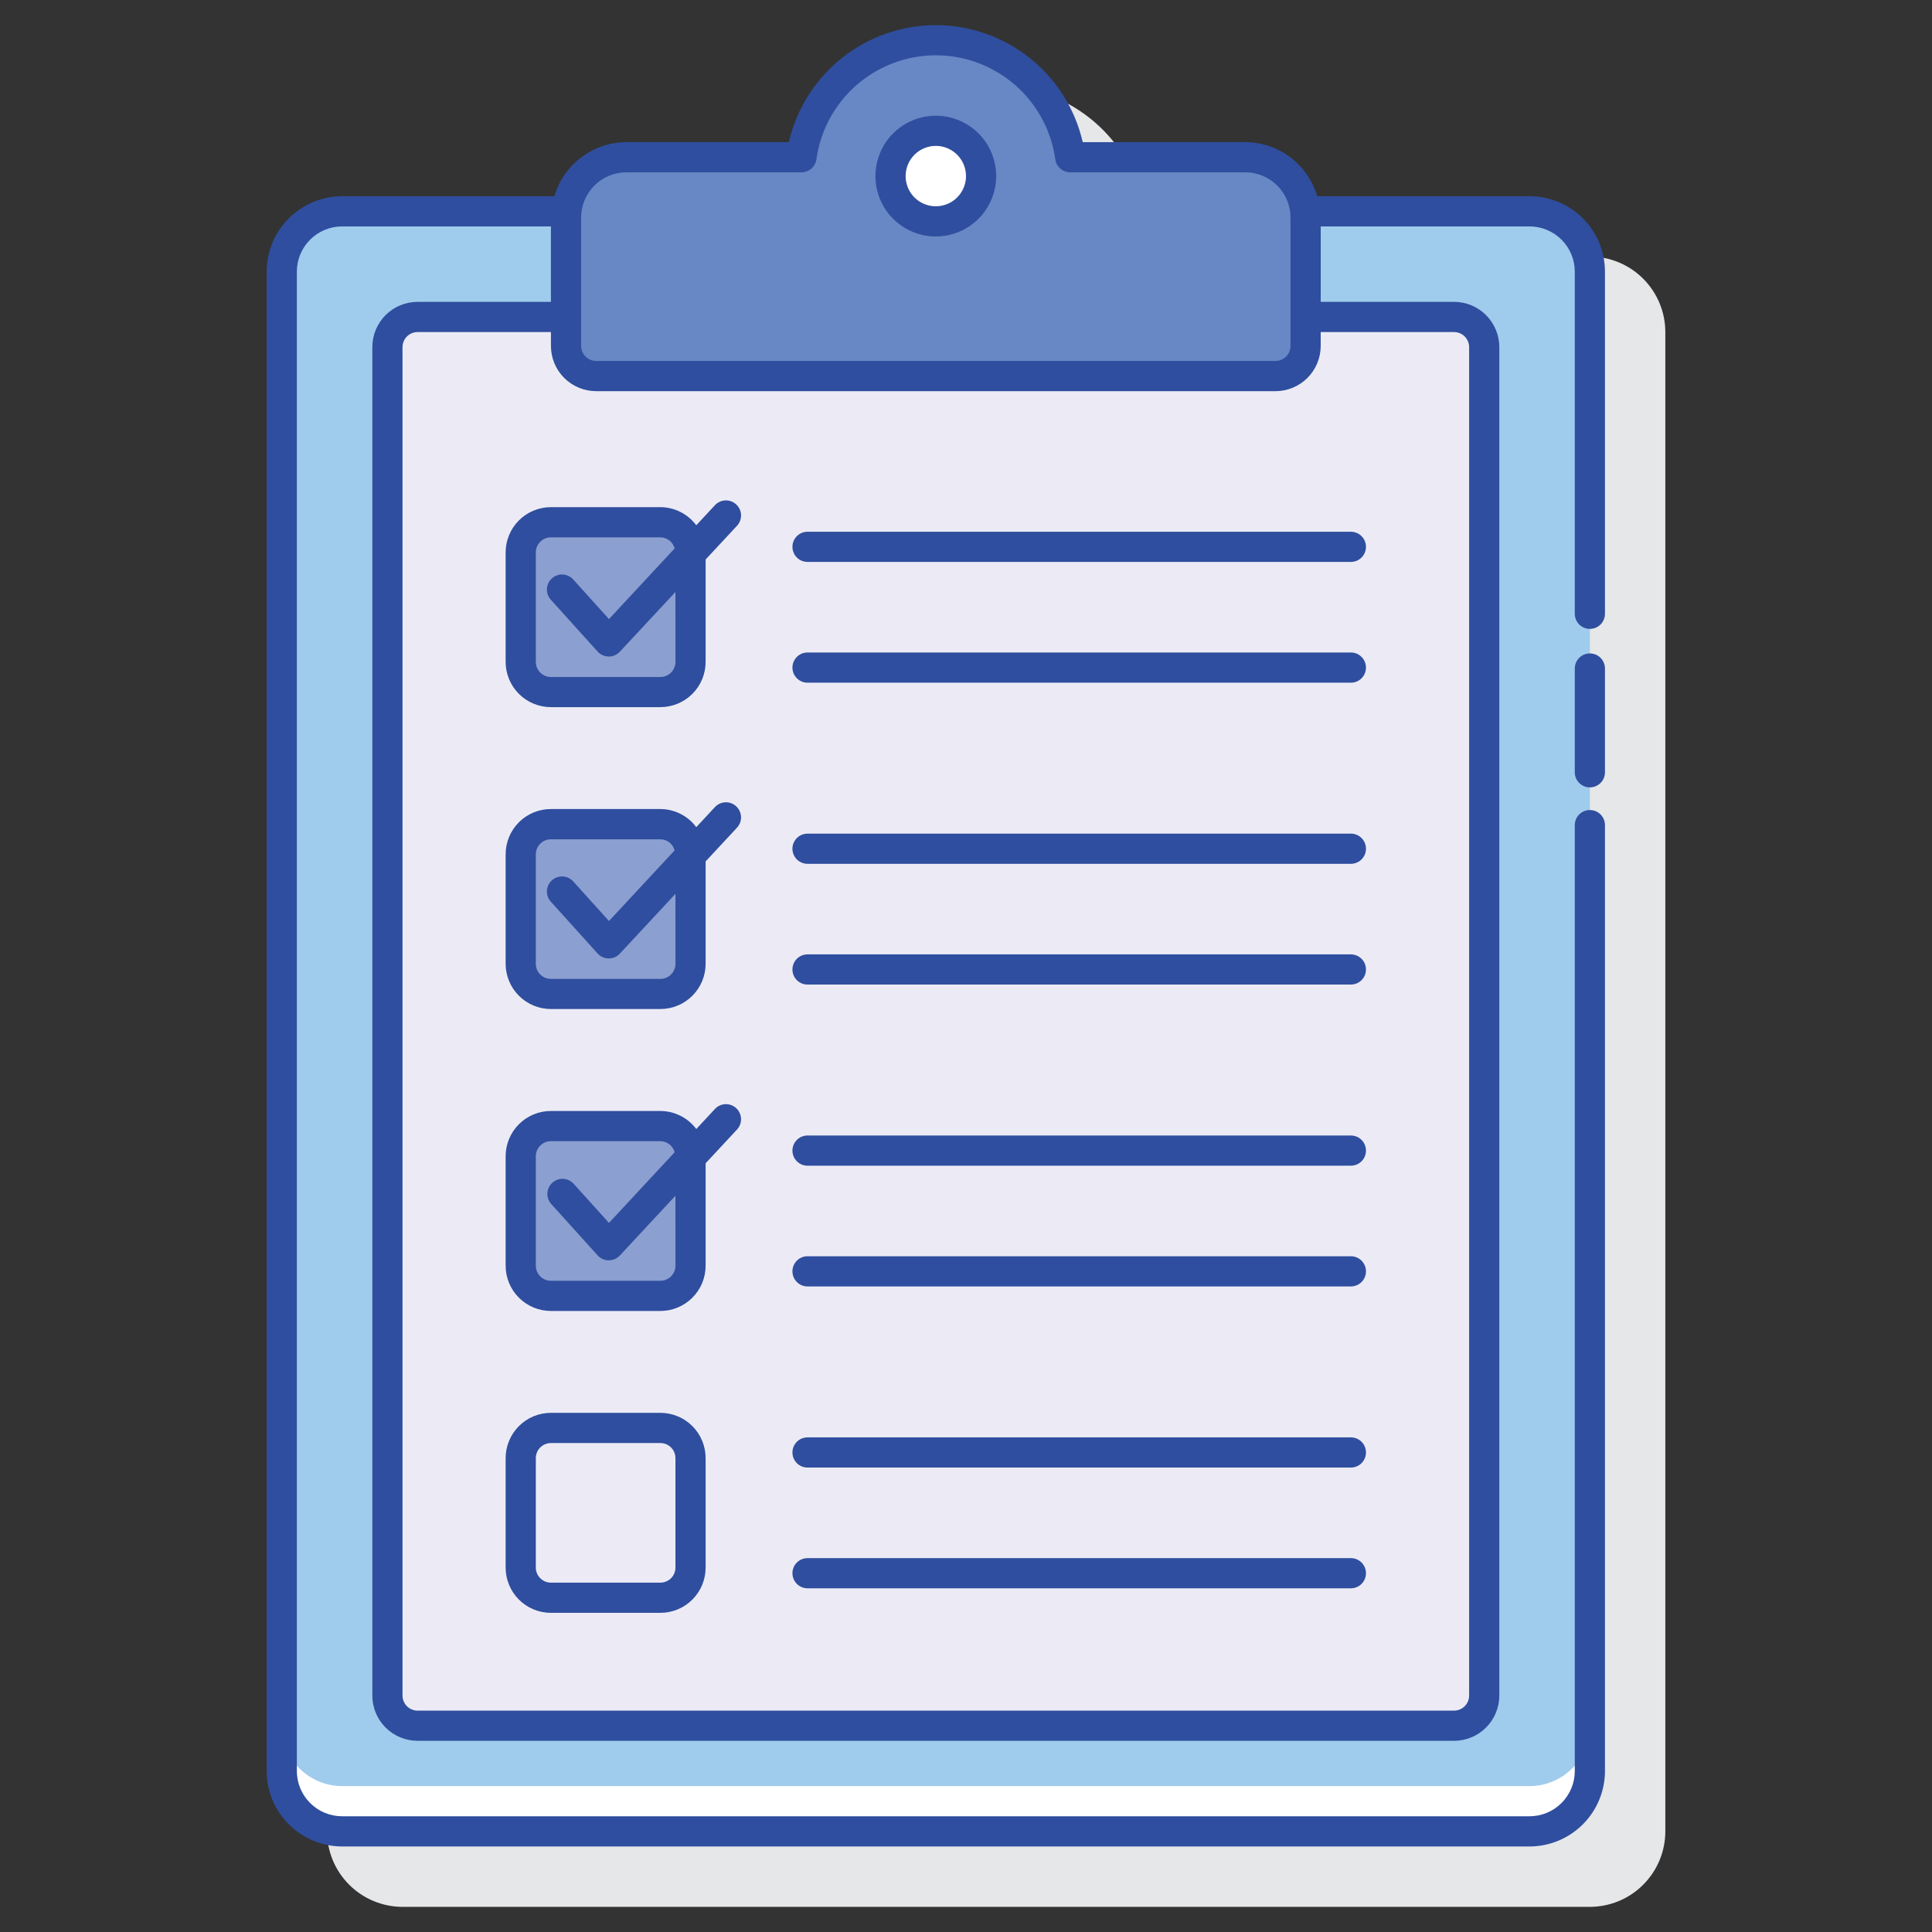<svg width="74" height="74" viewBox="0 0 74 74" fill="none" xmlns="http://www.w3.org/2000/svg">
<rect x="0" y="0" width="74" height="74" fill="#333333" stroke="none"/>
<path d="M60.895 9.828H52.766C52.59 9.232 52.227 8.708 51.73 8.335C51.233 7.962 50.629 7.759 50.008 7.757H43.784C43.491 6.483 42.775 5.347 41.753 4.533C40.731 3.719 39.463 3.276 38.156 3.276C36.85 3.276 35.582 3.719 34.559 4.533C33.537 5.347 32.821 6.483 32.529 7.757H26.305C25.683 7.759 25.079 7.962 24.582 8.335C24.085 8.708 23.722 9.232 23.547 9.828H15.417C14.65 9.829 13.916 10.134 13.374 10.676C12.832 11.218 12.527 11.952 12.526 12.719V70.146C12.527 70.913 12.832 71.647 13.374 72.189C13.916 72.731 14.65 73.036 15.417 73.037H60.895C61.662 73.036 62.397 72.731 62.938 72.189C63.48 71.647 63.785 70.913 63.786 70.146V12.719C63.785 11.952 63.48 11.218 62.938 10.676C62.397 10.134 61.662 9.829 60.895 9.828Z" fill="#E6E7E8"/>
<path d="M58.584 8.094H13.104C11.827 8.094 10.792 9.129 10.792 10.406V67.833C10.792 69.11 11.827 70.146 13.104 70.146H58.584C59.861 70.146 60.896 69.11 60.896 67.833V10.406C60.896 9.129 59.861 8.094 58.584 8.094Z" fill="#9FCBED"/>
<path d="M58.583 68.411H13.104C12.491 68.411 11.903 68.168 11.469 67.734C11.035 67.3 10.792 66.712 10.792 66.099V67.833C10.792 68.446 11.035 69.035 11.469 69.468C11.903 69.902 12.491 70.146 13.104 70.146H58.583C59.196 70.146 59.785 69.902 60.218 69.468C60.652 69.035 60.895 68.446 60.895 67.833V66.099C60.895 66.712 60.652 67.3 60.218 67.734C59.785 68.168 59.196 68.411 58.583 68.411Z" fill="white"/>
<path d="M55.693 12.141H15.995C15.356 12.141 14.839 12.658 14.839 13.297V64.942C14.839 65.581 15.356 66.099 15.995 66.099H55.693C56.332 66.099 56.849 65.581 56.849 64.942V13.297C56.849 12.658 56.332 12.141 55.693 12.141Z" fill="#ECEBF5"/>
<path d="M40.989 6.022C40.816 4.78 40.2 3.643 39.254 2.819C38.308 1.996 37.096 1.543 35.842 1.543C34.588 1.543 33.376 1.996 32.43 2.819C31.484 3.643 30.868 4.78 30.695 6.022H23.992C23.379 6.022 22.791 6.266 22.357 6.7C21.923 7.133 21.68 7.722 21.68 8.335V13.249C21.68 13.556 21.802 13.85 22.018 14.066C22.235 14.283 22.529 14.405 22.836 14.405H48.852C49.158 14.405 49.452 14.283 49.669 14.066C49.886 13.85 50.008 13.556 50.008 13.249V8.335C50.008 7.722 49.764 7.133 49.331 6.7C48.897 6.266 48.309 6.022 47.695 6.022H40.989Z" fill="#6887C5"/>
<path d="M35.844 8.479C36.802 8.479 37.578 7.703 37.578 6.745C37.578 5.787 36.802 5.011 35.844 5.011C34.886 5.011 34.109 5.787 34.109 6.745C34.109 7.703 34.886 8.479 35.844 8.479Z" fill="white"/>
<path d="M25.293 20.005H21.102C20.463 20.005 19.945 20.523 19.945 21.162V25.353C19.945 25.992 20.463 26.509 21.102 26.509H25.293C25.931 26.509 26.449 25.992 26.449 25.353V21.162C26.449 20.523 25.931 20.005 25.293 20.005Z" fill="#8B9FD0"/>
<path d="M25.293 31.568H21.102C20.463 31.568 19.945 32.086 19.945 32.724V36.916C19.945 37.554 20.463 38.072 21.102 38.072H25.293C25.931 38.072 26.449 37.554 26.449 36.916V32.724C26.449 32.086 25.931 31.568 25.293 31.568Z" fill="#8B9FD0"/>
<path d="M25.293 43.13H21.102C20.463 43.13 19.945 43.648 19.945 44.287V48.478C19.945 49.117 20.463 49.634 21.102 49.634H25.293C25.931 49.634 26.449 49.117 26.449 48.478V44.287C26.449 43.648 25.931 43.13 25.293 43.13Z" fill="#8B9FD0"/>
<path d="M58.584 7.516H50.453C50.278 6.919 49.915 6.395 49.418 6.022C48.921 5.649 48.317 5.446 47.695 5.444H41.471C41.178 4.17 40.462 3.034 39.44 2.22C38.418 1.406 37.15 0.963 35.844 0.963C34.537 0.963 33.269 1.406 32.247 2.22C31.225 3.034 30.509 4.17 30.216 5.444H23.992C23.37 5.446 22.766 5.649 22.269 6.022C21.772 6.395 21.409 6.919 21.234 7.516H13.104C12.338 7.517 11.603 7.821 11.061 8.363C10.519 8.905 10.214 9.64 10.214 10.406V67.833C10.214 68.6 10.519 69.334 11.061 69.876C11.603 70.418 12.338 70.723 13.104 70.724H58.584C59.35 70.723 60.085 70.418 60.627 69.876C61.169 69.334 61.473 68.6 61.474 67.833V31.604C61.474 31.451 61.413 31.303 61.305 31.195C61.197 31.087 61.049 31.026 60.896 31.026C60.743 31.026 60.596 31.087 60.487 31.195C60.379 31.303 60.318 31.451 60.318 31.604V67.833C60.318 68.293 60.135 68.734 59.81 69.059C59.485 69.385 59.044 69.567 58.584 69.567H13.104C12.644 69.567 12.203 69.385 11.878 69.059C11.553 68.734 11.37 68.293 11.37 67.833V10.406C11.37 9.946 11.553 9.505 11.878 9.18C12.203 8.855 12.644 8.672 13.104 8.672H21.102V11.562H15.995C15.535 11.562 15.094 11.745 14.768 12.07C14.443 12.396 14.261 12.837 14.261 13.297V64.942C14.261 65.403 14.443 65.844 14.768 66.169C15.094 66.494 15.535 66.677 15.995 66.677H55.693C56.153 66.677 56.594 66.494 56.919 66.169C57.245 65.844 57.427 65.403 57.427 64.942V13.297C57.427 12.837 57.245 12.396 56.919 12.07C56.594 11.745 56.153 11.562 55.693 11.562H50.586V8.672H58.584C59.044 8.672 59.485 8.855 59.81 9.18C60.135 9.505 60.318 9.946 60.318 10.406V23.51C60.318 23.663 60.379 23.81 60.487 23.919C60.596 24.027 60.743 24.088 60.896 24.088C61.049 24.088 61.197 24.027 61.305 23.919C61.413 23.81 61.474 23.663 61.474 23.51V10.406C61.473 9.64 61.169 8.905 60.627 8.363C60.085 7.821 59.35 7.517 58.584 7.516ZM22.258 8.334C22.258 7.874 22.44 7.433 22.766 7.108C23.091 6.783 23.532 6.6 23.992 6.6H30.698C30.838 6.6 30.973 6.549 31.078 6.458C31.183 6.366 31.251 6.24 31.271 6.102C31.424 4.997 31.972 3.986 32.812 3.254C33.653 2.522 34.73 2.118 35.845 2.118C36.96 2.118 38.037 2.522 38.878 3.254C39.719 3.986 40.267 4.997 40.42 6.102C40.439 6.24 40.508 6.366 40.613 6.458C40.718 6.549 40.853 6.6 40.992 6.6H47.695C48.155 6.6 48.596 6.783 48.922 7.108C49.247 7.433 49.43 7.874 49.43 8.334V13.248C49.43 13.402 49.369 13.549 49.26 13.657C49.152 13.765 49.005 13.826 48.852 13.826H22.836C22.683 13.826 22.535 13.765 22.427 13.657C22.319 13.549 22.258 13.402 22.258 13.248V8.334ZM55.693 12.719C55.846 12.719 55.993 12.78 56.102 12.888C56.21 12.996 56.271 13.144 56.271 13.297V64.942C56.271 65.096 56.21 65.243 56.102 65.351C55.993 65.46 55.846 65.521 55.693 65.521H15.995C15.841 65.521 15.694 65.46 15.586 65.351C15.478 65.243 15.417 65.096 15.417 64.942V13.297C15.417 13.144 15.478 12.996 15.586 12.888C15.694 12.78 15.841 12.719 15.995 12.719H21.102V13.248C21.102 13.708 21.284 14.149 21.609 14.475C21.935 14.8 22.376 14.983 22.836 14.983H48.852C49.311 14.983 49.753 14.8 50.078 14.475C50.403 14.149 50.586 13.708 50.586 13.248V12.719H55.693Z" fill="#2F4E9F"/>
<path d="M60.896 25.028C60.743 25.028 60.596 25.088 60.487 25.197C60.379 25.305 60.318 25.452 60.318 25.606V29.58C60.318 29.734 60.379 29.881 60.487 29.989C60.596 30.098 60.743 30.158 60.896 30.158C61.05 30.158 61.197 30.098 61.305 29.989C61.413 29.881 61.474 29.734 61.474 29.58V25.606C61.474 25.452 61.413 25.305 61.305 25.197C61.197 25.088 61.05 25.028 60.896 25.028Z" fill="#2F4E9F"/>
<path d="M35.844 9.057C36.301 9.057 36.748 8.921 37.129 8.667C37.509 8.413 37.805 8.052 37.98 7.629C38.155 7.207 38.201 6.742 38.112 6.293C38.023 5.845 37.802 5.433 37.479 5.109C37.156 4.786 36.743 4.566 36.295 4.476C35.846 4.387 35.381 4.433 34.959 4.608C34.536 4.783 34.175 5.079 33.921 5.46C33.667 5.84 33.531 6.287 33.531 6.744C33.531 7.358 33.775 7.946 34.209 8.38C34.642 8.813 35.23 9.057 35.844 9.057ZM35.844 5.588C36.072 5.588 36.296 5.656 36.486 5.783C36.676 5.91 36.825 6.091 36.912 6.302C36.999 6.513 37.022 6.746 36.978 6.97C36.933 7.194 36.823 7.4 36.661 7.562C36.5 7.724 36.294 7.834 36.069 7.878C35.845 7.923 35.613 7.9 35.401 7.813C35.19 7.725 35.009 7.577 34.882 7.387C34.755 7.197 34.688 6.973 34.688 6.744C34.688 6.438 34.809 6.144 35.026 5.927C35.243 5.71 35.537 5.588 35.844 5.588Z" fill="#2F4E9F"/>
<path d="M30.352 20.945C30.352 21.098 30.413 21.245 30.521 21.354C30.629 21.462 30.776 21.523 30.93 21.523H51.742C51.895 21.523 52.043 21.462 52.151 21.354C52.259 21.245 52.32 21.098 52.32 20.945C52.32 20.792 52.259 20.645 52.151 20.536C52.043 20.428 51.895 20.367 51.742 20.367H30.93C30.776 20.367 30.629 20.428 30.521 20.536C30.413 20.645 30.352 20.792 30.352 20.945Z" fill="#2F4E9F"/>
<path d="M51.742 24.992H30.93C30.776 24.992 30.629 25.053 30.521 25.162C30.413 25.27 30.352 25.417 30.352 25.57C30.352 25.724 30.413 25.871 30.521 25.979C30.629 26.088 30.776 26.149 30.93 26.149H51.742C51.895 26.149 52.043 26.088 52.151 25.979C52.259 25.871 52.32 25.724 52.32 25.57C52.32 25.417 52.259 25.27 52.151 25.162C52.043 25.053 51.895 24.992 51.742 24.992Z" fill="#2F4E9F"/>
<path d="M27.375 19.359L26.669 20.119C26.509 19.904 26.302 19.73 26.063 19.61C25.824 19.489 25.56 19.426 25.293 19.425H21.102C20.642 19.425 20.2 19.608 19.875 19.933C19.55 20.258 19.367 20.699 19.367 21.159V25.351C19.367 25.811 19.55 26.252 19.875 26.577C20.2 26.902 20.642 27.085 21.102 27.085H25.293C25.753 27.085 26.194 26.902 26.519 26.577C26.845 26.252 27.027 25.811 27.027 25.351V21.43L28.222 20.146C28.275 20.091 28.317 20.025 28.345 19.954C28.372 19.882 28.386 19.805 28.384 19.729C28.382 19.652 28.364 19.576 28.332 19.506C28.301 19.436 28.256 19.373 28.199 19.321C28.143 19.269 28.077 19.228 28.005 19.202C27.933 19.175 27.856 19.163 27.779 19.167C27.702 19.171 27.627 19.189 27.558 19.222C27.488 19.255 27.426 19.302 27.375 19.359ZM25.872 25.353C25.872 25.506 25.811 25.654 25.702 25.762C25.594 25.87 25.447 25.931 25.294 25.931H21.102C20.948 25.931 20.801 25.87 20.693 25.762C20.584 25.654 20.523 25.506 20.523 25.353V21.159C20.523 21.006 20.584 20.859 20.693 20.751C20.801 20.642 20.948 20.581 21.102 20.581H25.293C25.418 20.582 25.54 20.625 25.639 20.701C25.738 20.778 25.808 20.886 25.84 21.007L23.325 23.712L21.964 22.205C21.914 22.147 21.852 22.099 21.783 22.065C21.714 22.031 21.639 22.01 21.562 22.006C21.485 22.001 21.408 22.011 21.336 22.037C21.263 22.062 21.196 22.102 21.139 22.154C21.082 22.205 21.035 22.268 21.003 22.337C20.97 22.407 20.951 22.483 20.948 22.56C20.945 22.637 20.958 22.714 20.985 22.786C21.012 22.858 21.053 22.924 21.106 22.98L22.889 24.955C22.943 25.015 23.008 25.062 23.081 25.095C23.154 25.128 23.233 25.145 23.314 25.146H23.318C23.398 25.146 23.476 25.13 23.549 25.098C23.622 25.066 23.687 25.02 23.741 24.962L25.871 22.674L25.872 25.353Z" fill="#2F4E9F"/>
<path d="M51.742 31.93H30.93C30.776 31.93 30.629 31.991 30.521 32.099C30.413 32.208 30.352 32.355 30.352 32.508C30.352 32.661 30.413 32.808 30.521 32.917C30.629 33.025 30.776 33.086 30.93 33.086H51.742C51.895 33.086 52.043 33.025 52.151 32.917C52.259 32.808 52.32 32.661 52.32 32.508C52.32 32.355 52.259 32.208 52.151 32.099C52.043 31.991 51.895 31.93 51.742 31.93Z" fill="#2F4E9F"/>
<path d="M51.742 36.555H30.93C30.776 36.555 30.629 36.616 30.521 36.724C30.413 36.833 30.352 36.98 30.352 37.133C30.352 37.286 30.413 37.433 30.521 37.542C30.629 37.65 30.776 37.711 30.93 37.711H51.742C51.895 37.711 52.043 37.65 52.151 37.542C52.259 37.433 52.32 37.286 52.32 37.133C52.32 36.98 52.259 36.833 52.151 36.724C52.043 36.616 51.895 36.555 51.742 36.555Z" fill="#2F4E9F"/>
<path d="M27.375 30.922L26.669 31.681C26.509 31.467 26.302 31.293 26.063 31.172C25.824 31.052 25.56 30.988 25.293 30.988H21.102C20.642 30.988 20.2 31.17 19.875 31.495C19.55 31.821 19.367 32.262 19.367 32.722V36.913C19.367 37.373 19.55 37.814 19.875 38.14C20.2 38.465 20.642 38.648 21.102 38.648H25.293C25.753 38.648 26.194 38.465 26.519 38.14C26.845 37.814 27.027 37.373 27.027 36.913V32.994L28.222 31.709C28.275 31.654 28.317 31.588 28.345 31.517C28.372 31.445 28.386 31.369 28.384 31.292C28.382 31.215 28.364 31.139 28.332 31.069C28.301 30.999 28.256 30.936 28.199 30.884C28.143 30.832 28.077 30.791 28.005 30.765C27.933 30.738 27.856 30.726 27.779 30.73C27.702 30.733 27.627 30.752 27.558 30.785C27.488 30.818 27.426 30.865 27.375 30.922ZM25.872 36.916C25.872 37.069 25.811 37.217 25.702 37.325C25.594 37.433 25.447 37.494 25.294 37.494H21.102C20.948 37.494 20.801 37.433 20.693 37.325C20.584 37.217 20.523 37.069 20.523 36.916V32.725C20.523 32.571 20.584 32.424 20.693 32.316C20.801 32.208 20.948 32.147 21.102 32.147H25.293C25.418 32.148 25.54 32.19 25.639 32.267C25.738 32.344 25.808 32.451 25.84 32.572L23.325 35.277L21.964 33.77C21.914 33.712 21.852 33.664 21.783 33.63C21.714 33.595 21.639 33.575 21.562 33.57C21.485 33.566 21.408 33.576 21.336 33.602C21.263 33.627 21.196 33.667 21.139 33.718C21.082 33.77 21.035 33.833 21.003 33.902C20.97 33.972 20.951 34.048 20.948 34.125C20.945 34.202 20.958 34.279 20.985 34.351C21.012 34.423 21.053 34.489 21.106 34.545L22.889 36.52C22.943 36.58 23.008 36.627 23.081 36.66C23.154 36.693 23.233 36.71 23.314 36.711H23.318C23.398 36.711 23.476 36.694 23.549 36.663C23.622 36.631 23.687 36.585 23.741 36.526L25.871 34.236L25.872 36.916Z" fill="#2F4E9F"/>
<path d="M51.742 43.492H30.93C30.776 43.492 30.629 43.553 30.521 43.662C30.413 43.77 30.352 43.917 30.352 44.071C30.352 44.224 30.413 44.371 30.521 44.479C30.629 44.588 30.776 44.649 30.93 44.649H51.742C51.895 44.649 52.043 44.588 52.151 44.479C52.259 44.371 52.32 44.224 52.32 44.071C52.32 43.917 52.259 43.77 52.151 43.662C52.043 43.553 51.895 43.492 51.742 43.492Z" fill="#2F4E9F"/>
<path d="M51.742 48.117H30.93C30.776 48.117 30.629 48.178 30.521 48.287C30.413 48.395 30.352 48.542 30.352 48.696C30.352 48.849 30.413 48.996 30.521 49.104C30.629 49.213 30.776 49.274 30.93 49.274H51.742C51.895 49.274 52.043 49.213 52.151 49.104C52.259 48.996 52.32 48.849 52.32 48.696C52.32 48.542 52.259 48.395 52.151 48.287C52.043 48.178 51.895 48.117 51.742 48.117Z" fill="#2F4E9F"/>
<path d="M27.375 42.485L26.669 43.244C26.509 43.03 26.301 42.856 26.062 42.736C25.823 42.616 25.56 42.554 25.293 42.553H21.102C20.642 42.553 20.2 42.736 19.875 43.061C19.55 43.386 19.367 43.827 19.367 44.287V48.479C19.367 48.939 19.55 49.38 19.875 49.705C20.2 50.03 20.642 50.213 21.102 50.213H25.293C25.753 50.213 26.194 50.03 26.519 49.705C26.845 49.38 27.027 48.939 27.027 48.479V44.556L28.222 43.272C28.275 43.216 28.317 43.151 28.345 43.079C28.372 43.008 28.386 42.931 28.384 42.854C28.382 42.777 28.364 42.702 28.332 42.632C28.301 42.562 28.256 42.499 28.199 42.446C28.143 42.394 28.077 42.354 28.005 42.327C27.933 42.301 27.856 42.289 27.779 42.292C27.702 42.296 27.627 42.315 27.558 42.348C27.488 42.381 27.426 42.427 27.375 42.485ZM25.872 48.479C25.872 48.632 25.811 48.779 25.702 48.888C25.594 48.996 25.447 49.057 25.294 49.057H21.102C20.948 49.057 20.801 48.996 20.693 48.888C20.584 48.779 20.523 48.632 20.523 48.479V44.287C20.523 44.134 20.584 43.987 20.693 43.879C20.801 43.77 20.948 43.709 21.102 43.709H25.293C25.418 43.71 25.54 43.752 25.639 43.829C25.738 43.906 25.808 44.014 25.84 44.135L23.325 46.84L21.964 45.333C21.86 45.223 21.718 45.158 21.567 45.152C21.416 45.146 21.269 45.2 21.157 45.301C21.045 45.402 20.977 45.543 20.967 45.694C20.958 45.844 21.008 45.993 21.106 46.107L22.889 48.083C22.943 48.142 23.008 48.19 23.081 48.223C23.154 48.255 23.233 48.273 23.314 48.273H23.318C23.398 48.273 23.476 48.257 23.549 48.225C23.622 48.194 23.687 48.147 23.741 48.089L25.871 45.799L25.872 48.479Z" fill="#2F4E9F"/>
<path d="M25.293 54.115H21.102C20.642 54.115 20.2 54.298 19.875 54.623C19.55 54.949 19.367 55.39 19.367 55.85V60.041C19.367 60.501 19.55 60.942 19.875 61.268C20.2 61.593 20.642 61.776 21.102 61.776H25.293C25.753 61.776 26.194 61.593 26.519 61.268C26.845 60.942 27.027 60.501 27.027 60.041V55.85C27.027 55.39 26.845 54.949 26.519 54.623C26.194 54.298 25.753 54.115 25.293 54.115ZM25.871 60.041C25.871 60.194 25.81 60.342 25.702 60.45C25.593 60.558 25.446 60.619 25.293 60.619H21.102C20.948 60.619 20.801 60.558 20.693 60.45C20.584 60.342 20.523 60.194 20.523 60.041V55.85C20.523 55.697 20.584 55.549 20.693 55.441C20.801 55.333 20.948 55.272 21.102 55.272H25.293C25.446 55.272 25.593 55.333 25.702 55.441C25.81 55.549 25.871 55.697 25.871 55.85V60.041Z" fill="#2F4E9F"/>
<path d="M51.742 55.055H30.93C30.776 55.055 30.629 55.116 30.521 55.224C30.413 55.333 30.352 55.48 30.352 55.633C30.352 55.786 30.413 55.933 30.521 56.042C30.629 56.15 30.776 56.211 30.93 56.211H51.742C51.895 56.211 52.043 56.15 52.151 56.042C52.259 55.933 52.32 55.786 52.32 55.633C52.32 55.48 52.259 55.333 52.151 55.224C52.043 55.116 51.895 55.055 51.742 55.055Z" fill="#2F4E9F"/>
<path d="M51.742 59.68H30.93C30.776 59.68 30.629 59.741 30.521 59.849C30.413 59.958 30.352 60.105 30.352 60.258C30.352 60.411 30.413 60.558 30.521 60.667C30.629 60.775 30.776 60.836 30.93 60.836H51.742C51.895 60.836 52.043 60.775 52.151 60.667C52.259 60.558 52.32 60.411 52.32 60.258C52.32 60.105 52.259 59.958 52.151 59.849C52.043 59.741 51.895 59.68 51.742 59.68Z" fill="#2F4E9F"/>
</svg>
